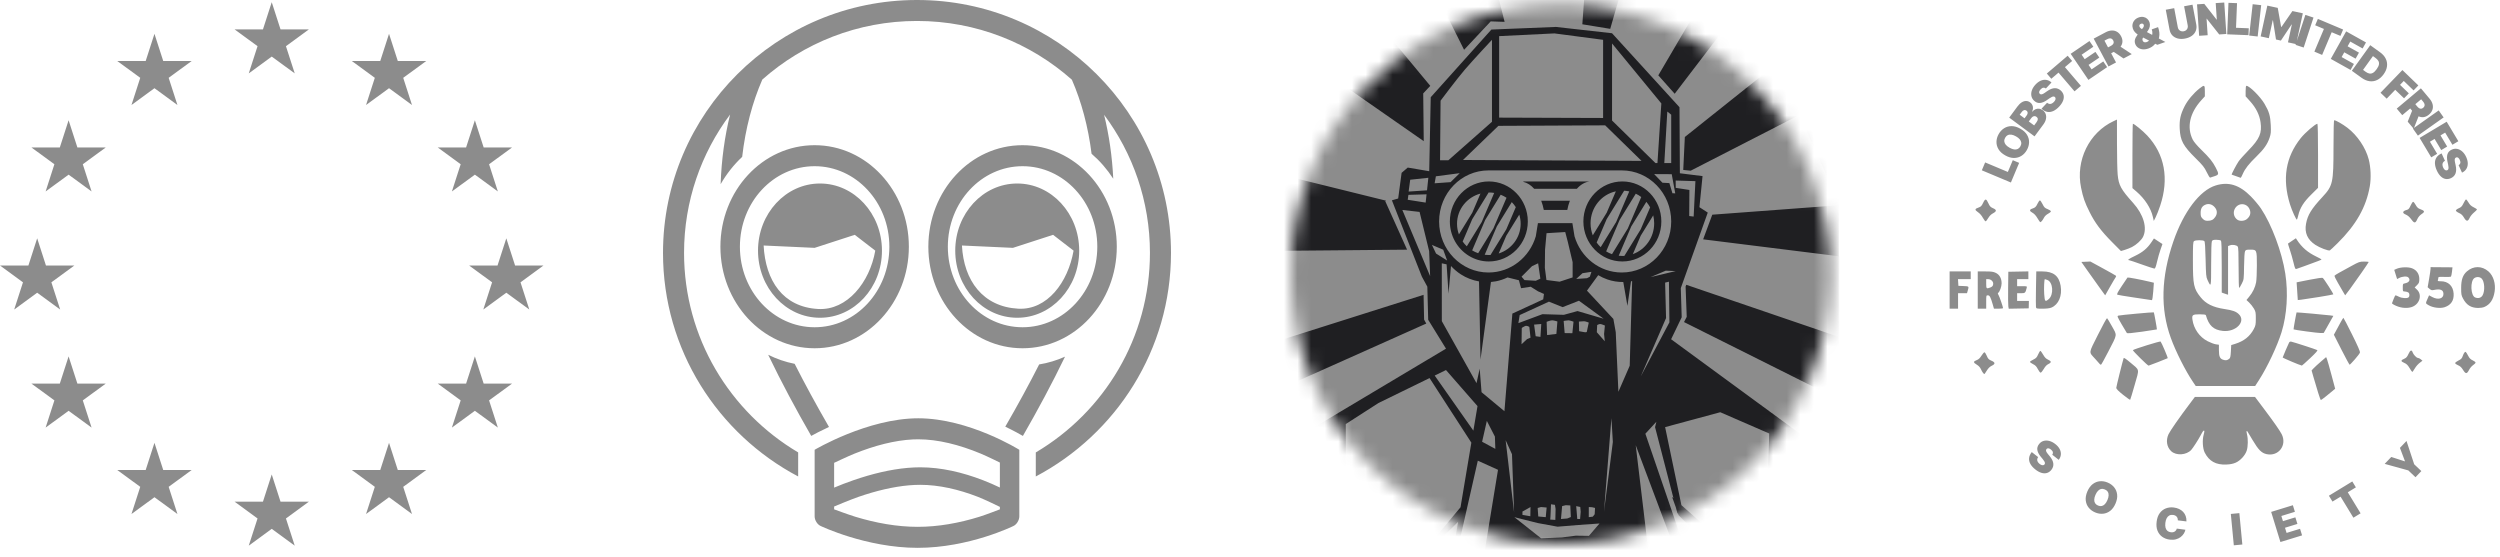 <svg width="184" height="41" viewBox="0 0 184 41" fill="none" xmlns="http://www.w3.org/2000/svg">
<path d="M18.308 5.401L18.955 3.399L17.264 2.162H19.354L20 0.161L20.646 2.162H22.736L21.045 3.399L21.692 5.401L20 4.164L18.308 5.401Z" fill="#8C8C8C"/>
<path d="M20 34.92L19.354 36.922H17.264L18.955 38.159L18.308 40.161L20 38.923L21.692 40.161L21.045 38.159L22.736 36.922H20.646L20 34.92Z" fill="#8C8C8C"/>
<path d="M2.736 17.541L2.09 19.542H0L1.691 20.779L1.045 22.781L2.736 21.544L4.428 22.781L3.781 20.779L5.472 19.542H3.382L2.736 17.541Z" fill="#8C8C8C"/>
<path d="M9.676 7.729L11.368 6.492L13.059 7.729L12.413 5.728L14.105 4.491H12.014L11.368 2.489L10.722 4.491H8.631L10.322 5.728L9.676 7.729Z" fill="#8C8C8C"/>
<path d="M6.74 14.091L6.094 12.089L7.785 10.852H5.695L5.049 8.851L4.403 10.852H2.312L4.003 12.09L3.358 14.091L5.049 12.854L6.74 14.091Z" fill="#8C8C8C"/>
<path d="M7.785 28.232H5.695L5.049 26.231L4.403 28.232H2.312L4.004 29.469L3.358 31.471L5.049 30.234L6.74 31.471L6.094 29.469L7.785 28.232Z" fill="#8C8C8C"/>
<path d="M14.104 34.594H12.014L11.368 32.592L10.722 34.594H8.631L10.322 35.831L9.676 37.832L11.368 36.595L13.059 37.832L12.413 35.831L14.104 34.594Z" fill="#8C8C8C"/>
<path d="M37.264 17.541L37.91 19.542H40L38.309 20.779L38.956 22.781L37.264 21.544L35.572 22.781L36.218 20.779L34.528 19.542H36.618L37.264 17.541Z" fill="#8C8C8C"/>
<path d="M30.323 7.729L28.632 6.492L26.941 7.729L27.587 5.728L25.895 4.491H27.986L28.632 2.489L29.278 4.491H31.369L29.677 5.728L30.323 7.729Z" fill="#8C8C8C"/>
<path d="M33.26 14.091L33.906 12.089L32.215 10.852H34.305L34.951 8.851L35.597 10.852H37.688L35.996 12.09L36.642 14.091L34.951 12.854L33.26 14.091Z" fill="#8C8C8C"/>
<path d="M32.215 28.232H34.305L34.951 26.231L35.597 28.232H37.688L35.996 29.469L36.642 31.471L34.951 30.234L33.26 31.471L33.906 29.469L32.215 28.232Z" fill="#8C8C8C"/>
<path d="M25.896 34.594H27.986L28.632 32.592L29.278 34.594H31.369L29.677 35.831L30.323 37.832L28.632 36.595L26.941 37.832L27.587 35.831L25.896 34.594Z" fill="#8C8C8C"/>
<path fill-rule="evenodd" clip-rule="evenodd" d="M86.185 18.614C86.185 8.341 77.809 0 67.491 0C57.173 0 48.797 8.341 48.797 18.614C48.797 25.742 52.829 31.94 58.745 35.067V33.297C53.718 30.32 50.346 24.856 50.346 18.614C50.346 14.798 51.607 11.272 53.736 8.428C53.335 10.042 53.1 11.764 53.039 13.555C53.471 12.801 54.007 12.124 54.624 11.545C54.867 9.452 55.371 7.539 56.107 5.854C59.136 3.173 63.124 1.543 67.491 1.543C71.866 1.543 75.86 3.178 78.89 5.867C79.596 7.488 80.088 9.318 80.34 11.316C80.95 11.843 81.488 12.462 81.936 13.155C81.856 11.514 81.628 9.935 81.26 8.446C83.38 11.287 84.636 14.806 84.636 18.614C84.636 24.857 81.263 30.322 76.234 33.299V35.069C82.151 31.942 86.185 25.744 86.185 18.614ZM59.957 10.686C63.787 10.686 66.892 14.032 66.892 18.159C66.892 22.286 63.787 25.632 59.957 25.632C56.127 25.632 53.022 22.286 53.022 18.159C53.022 14.032 56.127 10.686 59.957 10.686ZM82.196 18.159C82.196 14.032 79.091 10.686 75.261 10.686C71.431 10.686 68.326 14.032 68.326 18.159C68.326 22.286 71.431 25.632 75.261 25.632C79.091 25.632 82.196 22.286 82.196 18.159ZM59.957 12.232C56.919 12.232 54.457 14.886 54.457 18.159C54.457 21.433 56.919 24.086 59.957 24.086C62.995 24.086 65.457 21.433 65.457 18.159C65.457 14.886 62.995 12.232 59.957 12.232ZM69.761 18.159C69.761 14.886 72.224 12.232 75.261 12.232C78.299 12.232 80.761 14.886 80.761 18.159C80.761 21.433 78.299 24.086 75.261 24.086C72.224 24.086 69.761 21.433 69.761 18.159ZM60.351 13.506C62.87 13.506 64.912 15.718 64.912 18.447C64.912 21.176 62.87 23.387 60.351 23.387C57.832 23.387 55.79 21.176 55.79 18.447C55.79 15.718 57.832 13.506 60.351 13.506ZM79.429 18.447C79.429 15.718 77.387 13.506 74.868 13.506C72.348 13.506 70.306 15.718 70.306 18.447C70.306 21.176 72.348 23.387 74.868 23.387C77.387 23.387 79.429 21.176 79.429 18.447ZM62.911 17.283L59.957 18.242L57.48 18.128L56.203 18.069C56.336 20.647 57.617 22.602 60.223 22.742C62.352 22.856 64.011 20.781 64.42 18.447L62.911 17.283ZM74.552 18.242L77.507 17.283L79.015 18.447C78.606 20.781 77.076 22.834 74.946 22.72C72.34 22.58 70.932 20.647 70.799 18.069L72.075 18.128L74.552 18.242ZM58.487 26.778C57.803 26.643 57.15 26.417 56.538 26.111C57.507 28.13 58.598 30.156 59.706 32.083C59.839 32.008 60.01 31.917 60.213 31.813C60.468 31.682 60.735 31.551 61.014 31.423C60.085 29.815 59.239 28.262 58.487 26.778ZM78.386 26.25C77.434 28.224 76.368 30.201 75.285 32.084C75.159 32.01 75 31.922 74.811 31.82C74.551 31.68 74.276 31.541 73.988 31.404C74.904 29.819 75.738 28.288 76.482 26.823C77.146 26.715 77.784 26.521 78.386 26.25ZM67.586 30.786C71.317 30.786 75.022 33.105 75.022 33.105V38.003C75.022 38.287 74.825 38.609 74.58 38.717C74.58 38.717 71.331 40.321 67.542 40.321C63.753 40.321 60.399 38.712 60.399 38.712C60.155 38.604 59.957 38.285 59.957 38.003V33.105C59.957 33.105 63.855 30.786 67.586 30.786ZM67.586 32.333C67.457 32.333 67.324 32.336 67.19 32.342C65.85 32.408 64.371 32.792 62.875 33.394C62.425 33.575 61.392 34.064 61.392 34.064V35.889C61.833 35.703 62.31 35.518 62.813 35.344C64.18 34.872 65.534 34.547 66.811 34.435C67.124 34.408 67.428 34.394 67.726 34.394C69.253 34.394 70.828 34.754 72.369 35.352C72.806 35.521 73.215 35.701 73.591 35.882V34.045C73.591 34.045 72.69 33.598 72.186 33.388C70.597 32.726 69.017 32.333 67.586 32.333ZM66.908 35.719C67.189 35.695 67.461 35.683 67.726 35.683C69.098 35.683 70.543 36.013 71.964 36.564C72.464 36.758 73.512 37.264 73.591 37.307V37.488L73.587 37.489C73.523 37.514 72.587 37.877 72.083 38.034C70.597 38.497 69.052 38.775 67.542 38.775C66.031 38.775 64.464 38.496 62.942 38.03C62.407 37.865 61.392 37.488 61.392 37.488V37.279L61.402 37.275C61.534 37.218 62.631 36.761 63.179 36.571C64.465 36.126 65.733 35.822 66.908 35.719Z" fill="#8C8C8C"/>
<mask id="mask0_1534_11822" style="mask-type:alpha" maskUnits="userSpaceOnUse" x="94" y="0" width="41" height="41">
<circle cx="114.844" cy="20.161" r="19.852" fill="#D9D9D9"/>
</mask>
<g mask="url(#mask0_1534_11822)">
<path d="M135.338 -0.729H93.562V41.047H135.338V-0.729Z" fill="#1F1F22"/>
<mask id="mask1_1534_11822" style="mask-type:luminance" maskUnits="userSpaceOnUse" x="93" y="-1" width="43" height="43">
<path d="M135.338 -0.729H93.562V41.047H135.338V-0.729Z" fill="white"/>
</mask>
<g mask="url(#mask1_1534_11822)">
<path fill-rule="evenodd" clip-rule="evenodd" d="M99.048 42.36H103.004L99.048 41.811V42.36ZM106.651 42.36L107.314 38.411L103.925 41.762L104.005 41.77L103.42 42.262L103.32 42.36H104.474L105.72 40.568L104.908 42.36H106.651ZM106.847 42.36H107.256L107.816 40.82L107.558 42.36H108.979L110.253 34.578L108.767 33.906L106.847 42.36ZM121.537 42.36H122.993L122.803 40.5L123.266 42.36H123.997L120.388 32.765L121.537 42.36ZM127.966 42.36L123.551 37.929L123.498 37.782L123.459 37.792L123.344 37.35L123.067 36.574L123.166 36.661L121.813 31.44L121.908 31.042L121.099 31.921L124.678 42.36H127.037L126.694 41.719L127.201 42.36H127.966ZM130.214 31.906L126.611 30.34L122.553 31.436L123.751 37.179L129.614 42.36H129.901L130.214 31.906ZM99.048 41.284L103.801 41.75L107.494 37.337L108.292 32.58L105.215 27.826L101.459 29.66L99.048 31.211V41.284ZM111.458 38.063L112.62 38.983L113.426 39.62L114.961 39.556L115.981 39.425L116.944 39.438L117.724 38.529L116.168 38.639L114.636 38.765L113.198 38.501L111.458 38.063ZM114.153 37.115L114.116 38.002L114.096 38.24L114.473 38.266L114.492 37.461L114.443 37.157L114.153 37.115ZM116.295 38.198L116.339 37.662L116.307 37.314L116.009 37.251L116.087 38.198H116.295ZM114.973 37.248L114.888 38.198L115.354 38.16L115.613 38.055L115.574 37.2L115.242 37.183L114.973 37.248ZM116.936 37.318L116.933 38.063L117.232 38.025L117.369 37.849L117.394 37.384L117.177 37.332L116.936 37.318ZM113.173 37.386L113.216 38.013L113.767 38.063L113.833 37.354L113.417 37.318L113.173 37.386ZM112.633 37.995L112.645 37.318L112.052 37.649L112.052 37.895L112.633 37.995ZM110.815 32.397L111.437 37.714L111.282 33.431L110.815 32.397ZM118.6 30.78L118.054 37.657L118.706 32.527L118.6 30.78ZM110.025 32.133L109.432 30.977L109.083 32.513L110.057 33.037L110.025 32.133ZM119.474 20.756C119.074 20.761 118.672 20.698 118.286 20.562C118.057 20.481 117.837 20.377 117.629 20.253L116.801 21.392L118.744 23.473L118.919 24.448L119.114 28.834L119.947 26.92L120.126 20.689C120.098 20.695 120.069 20.7 120.041 20.705L119.778 22.512L119.474 20.756ZM105.593 27.641L108.44 31.696L108.744 29.889L106.425 27.235L105.593 27.641ZM106.47 19.457L106.611 21.613L106.793 19.578C107.008 19.812 107.251 20.019 107.518 20.192C107.924 20.455 108.382 20.631 108.855 20.713L108.965 26.465L109.734 20.754C109.856 20.744 109.977 20.728 110.097 20.705C110.396 20.648 110.683 20.551 110.953 20.419L111.791 20.627L111.95 21.212L112.66 21.104L113.201 21.442L113.635 21.634L113.581 22.033L111.31 23.08L110.726 30.265L109.042 28.866L108.905 27.133L108.672 28.201L108.544 27.972L106.118 23.635L106.116 19.379L106.47 19.457ZM129.901 -1.623H129.765L123.257 6.901L122.051 5.545L126.259 -1.623H119.591L118.513 2.123L116.46 1.788L116.707 -1.623H109.927L110.738 1.608L109.715 1.575L107.756 3.665L105.113 -1.623H99.048V-1.176L105.268 6.319L104.749 6.874L104.787 10.39L97.168 5.081L93.519 12.668L102.009 14.769L101.955 14.809L103.562 18.376L92.094 18.48L92.188 25.687L104.775 21.699L104.814 23.524L104.973 23.814L94.302 28.582L95.712 32.054L106.425 25.662L105.115 23.536L105.052 21.099L104.648 20.357L102.444 14.744L102.906 14.609L103.158 12.721L103.611 12.333L105.19 12.601L105.302 7.156L109.767 2.175L114.511 1.982L118.645 2.446L123.611 7.892L123.639 12.752L125.307 12.961L125.078 15.249L125.691 15.646L123.707 21.206L123.773 23.352L122.994 24.969L132.58 31.995L134.224 28.844L123.943 23.704L124.143 23.321L124.06 21.092L124.109 20.96L135.43 24.828V18.872L125.351 17.615L126.024 15.801L135.43 15.1L132.439 8.457L124.436 12.563L123.887 12.507L124.004 10.082L129.901 5.382V-1.623ZM120.758 27.706L122.622 23.411L122.553 20.8L122.835 20.733L122.869 23.724L120.758 27.706ZM112.002 24.139L111.986 25.336L112.39 24.96L112.645 24.853L112.56 24.064C112.56 24.064 112.384 23.936 112.24 24C112.096 24.064 112.002 24.139 112.002 24.139ZM117.552 23.924L117.526 24.452L118.111 25.118L118.06 24.583L118.12 23.96C118.12 23.96 117.861 23.847 117.774 23.847C117.687 23.847 117.552 23.924 117.552 23.924ZM112.909 23.891L113.025 24.746L113.377 24.795L113.437 23.847L112.909 23.891ZM113.833 23.684L113.865 24.659L114.55 24.576L114.624 23.659C114.624 23.659 114.363 23.576 114.239 23.576C114.116 23.576 113.833 23.684 113.833 23.684ZM115.086 23.623L115.159 24.515L115.726 24.524L115.811 23.676C115.811 23.676 115.548 23.576 115.435 23.576C115.322 23.576 115.086 23.623 115.086 23.623ZM116.207 23.667L116.224 24.376C116.224 24.376 116.373 24.397 116.568 24.441C116.763 24.485 116.789 24.422 116.789 24.422L116.933 23.742C116.933 23.742 116.687 23.644 116.587 23.644C116.487 23.644 116.207 23.667 116.207 23.667ZM114.001 22.201L111.848 23.189L111.753 23.783L113.524 23.123L115.098 23.171L116.106 22.894L118.027 23.458L116.212 22.134L115.011 22.605L114.001 22.201ZM113.825 17.163L113.715 18.38L113.701 19.715L113.818 20.608L114.787 20.733L115.745 20.418V19.294L115.385 17.779L115.201 17.078L113.825 17.163ZM113.207 19.379L113.371 20.51L113.032 20.665L112.202 20.614L111.986 20.363L112.759 19.587L113.207 19.379ZM116.471 20.108L116.009 20.53L116.803 20.476L117.01 20.368L117.13 20.006L116.471 20.108ZM121.484 20.395L123.33 19.952L122.602 19.921L121.484 20.395ZM104.481 15.597L103.213 15.453L105.258 20.327L105.185 18.483L104.481 15.597ZM119.364 12.542H109.554C107.546 12.542 105.918 14.224 105.918 16.299C105.918 18.374 107.546 20.056 109.554 20.056C111.195 20.056 112.582 18.933 113.035 17.391L113.191 16.424H115.728L115.884 17.391C116.336 18.933 117.723 20.056 119.364 20.056C121.373 20.056 123.001 18.374 123.001 16.299C123.001 14.224 121.373 12.542 119.364 12.542ZM119.406 13.354C120.99 13.354 122.275 14.674 122.275 16.299C122.275 17.924 120.99 19.244 119.406 19.244C117.822 19.244 116.537 17.924 116.537 16.299C116.537 14.674 117.822 13.354 119.406 13.354ZM107.077 17.742C106.843 17.315 106.709 16.823 106.709 16.299C106.709 14.674 107.995 13.354 109.578 13.354C111.162 13.354 112.447 14.674 112.447 16.299C112.447 17.924 111.162 19.244 109.578 19.244C108.509 19.244 107.576 18.642 107.082 17.752L107.072 17.75L107.077 17.742ZM106.221 18.379L106.511 19.176L105.693 18.66L105.39 18.025L106.221 18.379ZM121.171 14.856L120.061 16.663L119.137 18.822C119.225 18.832 119.315 18.838 119.406 18.838C119.456 18.838 119.506 18.836 119.555 18.833L120.759 16.875L121.45 15.261C121.37 15.117 121.277 14.981 121.171 14.856ZM111.267 14.874L110.167 16.663L109.274 18.751C109.373 18.763 109.475 18.77 109.578 18.77C109.62 18.77 109.661 18.769 109.702 18.767L110.866 16.875L111.562 15.246C111.477 15.113 111.378 14.988 111.267 14.874ZM120.393 14.255L119.203 16.19L118.213 18.503C118.349 18.585 118.493 18.654 118.643 18.707L119.807 16.815L120.797 14.501C120.671 14.406 120.536 14.323 120.393 14.255ZM121.678 15.85L120.757 17.348L120.177 18.704C121.091 18.377 121.747 17.484 121.747 16.434C121.747 16.233 121.723 16.037 121.678 15.85ZM111.818 15.795L110.863 17.348L110.303 18.657C111.241 18.357 111.92 17.49 111.92 16.468C111.92 16.234 111.884 16.008 111.818 15.795ZM110.451 14.332L109.309 16.19L108.351 18.429C108.49 18.512 108.638 18.583 108.793 18.637L109.913 16.815L110.88 14.555C110.746 14.467 110.603 14.392 110.451 14.332ZM119.538 14.036L118.25 16.13L117.516 17.847L117.511 17.846C117.6 17.971 117.7 18.087 117.811 18.193L118.949 16.341L119.913 14.088C119.789 14.06 119.66 14.042 119.529 14.035L119.538 14.036ZM109.564 14.167L108.357 16.13L107.652 17.777C107.742 17.904 107.844 18.021 107.957 18.128L109.056 16.341L109.972 14.199C109.844 14.178 109.713 14.167 109.578 14.167L109.564 14.167ZM118.927 14.082C117.864 14.309 117.065 15.277 117.065 16.434C117.065 16.748 117.123 17.047 117.229 17.321L118.253 15.656L118.927 14.082ZM108.962 14.247C107.968 14.514 107.237 15.408 107.237 16.468C107.237 16.744 107.286 17.009 107.377 17.254L108.359 15.656L108.962 14.247ZM115.352 15.453H113.624C113.578 15.213 113.514 14.986 113.434 14.776H115.542C115.461 14.986 115.397 15.213 115.352 15.453ZM124.326 15.9L124.34 13.981L123.334 13.826L123.33 13.287L124.782 13.332L124.653 15.939L124.326 15.9ZM103.659 14.341L103.609 14.703L104.928 14.911L104.994 14.302L103.659 14.341ZM121.747 12.813L123.039 12.82L123.298 14.23L123.091 14.223L122.866 13.476L122.355 13.449L121.747 12.813ZM103.675 14.099L103.791 13.228L105.126 13.084L105.028 14.008L103.675 14.099ZM116.056 13.896H112.917C112.685 13.634 112.412 13.454 112.118 13.384V13.354H116.999C116.649 13.396 116.326 13.591 116.056 13.896ZM107.435 12.745L106.763 13.406L105.588 13.49L105.681 12.976L107.435 12.745ZM123.001 12.001V8.44L122.714 8.21L122.493 12.001H123.001ZM121.988 12.001L122.275 7.613L118.647 3.2V8.871L121.841 12.001H121.988ZM120.817 11.841L118.14 9.225L110.282 9.263L107.674 11.775L120.817 11.841ZM106.597 11.797L109.809 8.962V2.929C109.809 2.929 108.475 4.351 107.808 5.129C107.214 5.822 106.026 7.41 106.026 7.41L105.988 11.797H106.597ZM110.337 8.657V2.659L114.407 2.459L117.988 2.931V8.683L110.337 8.657Z" fill="#8C8C8C"/>
</g>
</g>
<path d="M165.036 40.076L164.409 40.135L164.189 37.826L164.816 37.766L165.036 40.076ZM168.904 37.669L167.908 37.976L168.025 38.357L168.939 38.076L169.089 38.561L168.175 38.842L168.292 39.223L169.283 38.919L169.433 39.404L167.839 39.893L167.157 37.676L168.755 37.184L168.904 37.669ZM159.986 37.351C160.132 37.369 160.263 37.407 160.38 37.461C160.497 37.516 160.597 37.587 160.68 37.675C160.762 37.762 160.825 37.865 160.867 37.983C160.909 38.101 160.928 38.232 160.922 38.377L160.288 38.297C160.29 38.245 160.285 38.196 160.271 38.151C160.257 38.106 160.235 38.066 160.205 38.031C160.176 37.995 160.139 37.966 160.094 37.944C160.049 37.921 159.996 37.905 159.937 37.898C159.832 37.885 159.739 37.899 159.66 37.941C159.582 37.983 159.518 38.049 159.469 38.139C159.42 38.23 159.388 38.342 159.371 38.475C159.353 38.616 159.357 38.737 159.383 38.836C159.409 38.936 159.456 39.014 159.521 39.071C159.588 39.127 159.671 39.162 159.772 39.174C159.83 39.181 159.883 39.181 159.931 39.172C159.978 39.163 160.021 39.146 160.058 39.123C160.095 39.099 160.127 39.069 160.152 39.033C160.179 38.996 160.199 38.953 160.213 38.905L160.846 38.989C160.826 39.085 160.786 39.181 160.727 39.276C160.667 39.37 160.588 39.455 160.49 39.53C160.394 39.604 160.278 39.658 160.145 39.694C160.011 39.73 159.86 39.737 159.691 39.716C159.48 39.69 159.296 39.621 159.14 39.509C158.984 39.398 158.867 39.247 158.792 39.059C158.717 38.871 158.697 38.65 158.729 38.395C158.761 38.139 158.836 37.929 158.957 37.766C159.078 37.602 159.228 37.486 159.407 37.417C159.586 37.348 159.78 37.325 159.986 37.351ZM173.393 35.869L172.797 36.232L173.74 37.78L173.21 38.103L172.267 36.555L171.671 36.917L171.407 36.485L173.129 35.435L173.393 35.869ZM154.552 35.42C154.744 35.403 154.938 35.436 155.133 35.519C155.326 35.601 155.483 35.718 155.604 35.869C155.726 36.019 155.798 36.195 155.821 36.398C155.845 36.6 155.805 36.819 155.704 37.057C155.603 37.295 155.471 37.476 155.31 37.6C155.148 37.723 154.971 37.794 154.778 37.811C154.586 37.828 154.392 37.795 154.199 37.712C154.005 37.63 153.847 37.513 153.726 37.362C153.605 37.211 153.534 37.033 153.511 36.831C153.489 36.629 153.528 36.41 153.628 36.174C153.729 35.937 153.86 35.756 154.021 35.632C154.182 35.508 154.36 35.437 154.552 35.42ZM154.646 35.989C154.561 36.006 154.483 36.052 154.411 36.126C154.341 36.199 154.278 36.3 154.224 36.427C154.169 36.555 154.14 36.67 154.136 36.773C154.133 36.875 154.154 36.963 154.2 37.037C154.247 37.11 154.318 37.167 154.414 37.208C154.51 37.248 154.6 37.26 154.685 37.243C154.77 37.225 154.848 37.179 154.919 37.106C154.991 37.032 155.054 36.931 155.108 36.803C155.163 36.676 155.191 36.56 155.194 36.459C155.198 36.356 155.178 36.268 155.131 36.195C155.085 36.121 155.014 36.065 154.918 36.024C154.822 35.983 154.731 35.971 154.646 35.989ZM177.683 34.169L178.211 34.671L177.78 35.124L177.252 34.622L175.513 34.141L175.997 33.633L176.992 33.955L177.004 33.942L176.635 32.963L177.119 32.455L177.683 34.169ZM150.408 32.452C150.54 32.414 150.681 32.415 150.83 32.454C150.98 32.493 151.127 32.569 151.271 32.682C151.418 32.798 151.526 32.923 151.595 33.057C151.663 33.191 151.691 33.325 151.679 33.46C151.667 33.596 151.615 33.724 151.521 33.843L151.048 33.47C151.09 33.407 151.104 33.343 151.091 33.279C151.078 33.215 151.031 33.151 150.951 33.088C150.9 33.048 150.854 33.022 150.812 33.008C150.77 32.995 150.733 32.992 150.701 33.001C150.669 33.009 150.643 33.027 150.621 33.053C150.603 33.074 150.591 33.097 150.586 33.122C150.582 33.146 150.584 33.174 150.593 33.204C150.602 33.233 150.619 33.266 150.642 33.302C150.664 33.338 150.693 33.378 150.729 33.421L150.854 33.571C150.937 33.671 151.002 33.767 151.046 33.859C151.09 33.95 151.117 34.038 151.125 34.122C151.134 34.204 151.125 34.284 151.101 34.36C151.076 34.436 151.037 34.509 150.983 34.579C150.888 34.698 150.778 34.776 150.653 34.812C150.529 34.848 150.394 34.845 150.25 34.801C150.106 34.758 149.957 34.676 149.803 34.554C149.644 34.429 149.524 34.297 149.443 34.157C149.363 34.017 149.329 33.874 149.34 33.725C149.352 33.576 149.418 33.425 149.537 33.272L150.007 33.642C149.966 33.7 149.943 33.758 149.938 33.816C149.933 33.873 149.946 33.93 149.976 33.985C150.006 34.04 150.052 34.093 150.115 34.142C150.168 34.184 150.217 34.212 150.263 34.227C150.309 34.242 150.35 34.245 150.387 34.237C150.423 34.228 150.454 34.209 150.478 34.18C150.499 34.152 150.509 34.12 150.508 34.085C150.507 34.051 150.493 34.009 150.467 33.961C150.441 33.913 150.4 33.855 150.344 33.787L150.193 33.604C150.06 33.442 149.978 33.284 149.949 33.128C149.922 32.973 149.964 32.824 150.077 32.682C150.168 32.566 150.278 32.489 150.408 32.452ZM166.649 30.12C167.363 31.069 167.799 31.694 167.933 31.959C168.34 32.764 167.702 33.613 166.828 33.426C166.45 33.345 166.22 33.114 165.783 32.376C165.345 31.635 165.389 31.7 165.353 31.736C165.337 31.753 165.349 31.86 165.38 31.975C165.465 32.294 165.455 32.876 165.357 33.169C165.241 33.519 164.887 33.904 164.543 34.054C164.352 34.137 164.145 34.178 163.855 34.19C163.09 34.221 162.596 33.949 162.269 33.314C162.117 33.021 162.079 32.373 162.19 31.997C162.234 31.849 162.252 31.715 162.229 31.7C162.178 31.668 162.133 31.725 161.97 32.035C161.793 32.369 161.405 32.971 161.275 33.113C160.921 33.501 160.168 33.55 159.801 33.209C159.471 32.902 159.394 32.406 159.605 31.956C159.726 31.7 160.405 30.724 161.153 29.732L161.543 29.215L165.969 29.214L166.649 30.12ZM171.264 26.428C171.297 26.509 171.446 27.033 171.596 27.593L171.868 28.611L171.695 28.757C171.6 28.838 171.37 29.026 171.184 29.175C170.997 29.325 170.83 29.447 170.812 29.447C170.779 29.443 170.517 28.621 170.27 27.748L170.133 27.264L170.28 27.107C170.361 27.02 170.602 26.799 170.815 26.616L171.203 26.282L171.264 26.428ZM156.302 26.353C156.316 26.311 156.493 26.429 156.778 26.67C157.503 27.283 157.465 27.09 157.113 28.327C156.947 28.913 156.798 29.405 156.781 29.423C156.765 29.439 156.528 29.273 156.254 29.054C155.917 28.785 155.757 28.622 155.757 28.55C155.757 28.463 156.224 26.578 156.302 26.353ZM163.079 13.648C164.025 13.357 164.827 13.608 165.667 14.46C165.923 14.72 166.256 15.119 166.408 15.346C167.195 16.524 167.953 18.552 168.197 20.132C168.42 21.572 168.319 23.166 167.924 24.445C167.615 25.446 166.878 27.012 166.28 27.941L165.978 28.412H161.608L161.406 28.114C160.848 27.291 160.131 25.868 159.77 24.867C158.994 22.721 159.055 20.407 159.957 17.777C160.708 15.588 161.901 14.011 163.079 13.648ZM146.055 25.928C146.089 25.928 146.166 26.044 146.226 26.187C146.318 26.409 146.368 26.462 146.572 26.549C146.863 26.674 146.866 26.792 146.582 26.925C146.455 26.985 146.333 27.106 146.229 27.274C146.142 27.416 146.062 27.532 146.053 27.532C146.002 27.531 145.884 27.367 145.799 27.178C145.733 27.032 145.631 26.922 145.479 26.832C145.222 26.682 145.226 26.598 145.492 26.502C145.622 26.454 145.723 26.359 145.834 26.181C145.921 26.042 146.02 25.928 146.055 25.928ZM181.483 25.906C181.509 25.922 181.586 26.046 181.654 26.18C181.747 26.364 181.831 26.45 181.989 26.521C182.105 26.573 182.2 26.648 182.2 26.686C182.2 26.724 182.119 26.808 182.021 26.872C181.923 26.936 181.79 27.093 181.725 27.221C181.563 27.537 181.475 27.538 181.28 27.224C181.162 27.034 181.062 26.942 180.909 26.88C180.794 26.834 180.701 26.764 180.7 26.724C180.7 26.684 180.809 26.599 180.941 26.536C181.134 26.443 181.197 26.379 181.252 26.218C181.334 25.98 181.418 25.866 181.483 25.906ZM150.169 25.825C150.196 25.825 150.289 25.949 150.375 26.101C150.491 26.306 150.585 26.402 150.737 26.471C150.992 26.586 150.999 26.68 150.761 26.794C150.638 26.852 150.526 26.971 150.421 27.155C150.335 27.305 150.231 27.428 150.19 27.428C150.15 27.427 150.059 27.311 149.986 27.169C149.884 26.967 149.802 26.883 149.622 26.795C149.494 26.733 149.398 26.658 149.407 26.628C149.417 26.599 149.531 26.524 149.659 26.462C149.851 26.37 149.913 26.304 150.006 26.087C150.068 25.943 150.142 25.825 150.169 25.825ZM177.265 26.049C177.39 25.766 177.504 25.723 177.57 25.933C177.621 26.094 177.855 26.342 177.956 26.342C178.007 26.342 178.105 26.388 178.172 26.446L178.294 26.55L178.172 26.64C177.967 26.791 177.834 26.938 177.701 27.163C177.631 27.28 177.561 27.376 177.545 27.377C177.529 27.377 177.438 27.247 177.343 27.088C177.207 26.861 177.12 26.778 176.937 26.7C176.676 26.588 176.688 26.512 176.982 26.39C177.1 26.341 177.175 26.251 177.265 26.049ZM159.02 25.136C159.095 25.217 159.571 26.335 159.542 26.363C159.524 26.374 159.207 26.502 158.838 26.647C158.47 26.791 158.156 26.91 158.137 26.911C158.063 26.911 156.945 25.806 156.982 25.77C157.065 25.692 158.973 25.099 159.02 25.136ZM168.623 25.142C168.778 25.169 170.473 25.718 170.548 25.766C170.597 25.798 170.454 25.961 170.03 26.36C169.708 26.663 169.433 26.909 169.419 26.907C169.27 26.881 168.004 26.345 168.006 26.309C168.023 26.24 168.43 25.293 168.481 25.204C168.506 25.161 168.57 25.133 168.623 25.142ZM172.474 23.392C172.489 23.392 172.777 23.943 173.112 24.616C173.529 25.452 173.712 25.873 173.692 25.948C173.677 26.008 173.508 26.232 173.318 26.446C173.129 26.659 172.959 26.839 172.938 26.848C172.919 26.856 172.649 26.362 172.338 25.75L171.773 24.636L171.894 24.416C171.96 24.294 172.112 24.014 172.23 23.794C172.348 23.575 172.457 23.395 172.474 23.392ZM155.079 23.416C155.104 23.431 155.269 23.705 155.446 24.025C155.83 24.719 155.856 24.552 155.159 25.901C154.895 26.412 154.66 26.835 154.636 26.842C154.612 26.849 154.569 26.826 154.541 26.791C154.512 26.757 154.364 26.59 154.212 26.421C153.72 25.876 153.7 26.058 154.41 24.637C154.754 23.95 155.055 23.4 155.079 23.416ZM163.122 17.648C162.907 17.648 162.839 17.669 162.797 17.748C162.763 17.81 162.742 18.446 162.741 19.443C162.739 21.184 162.74 21.18 162.469 20.597C162.371 20.387 162.358 20.24 162.332 19.086C162.312 18.19 162.284 17.789 162.24 17.746C162.152 17.658 161.588 17.658 161.482 17.746C161.408 17.808 161.398 17.98 161.398 19.194C161.399 20.969 161.456 21.24 161.962 21.873C162.348 22.358 162.874 22.617 163.729 22.746C164.319 22.834 164.57 22.924 164.773 23.12C165.33 23.653 164.572 24.457 163.608 24.356C162.915 24.283 162.571 23.967 162.351 23.198C162.337 23.153 162.2 23.133 161.897 23.133C161.379 23.133 161.316 23.178 161.362 23.515C161.456 24.201 161.883 24.808 162.486 25.116C162.699 25.224 162.972 25.326 163.093 25.342L163.312 25.373V25.766C163.313 26.237 163.384 26.4 163.62 26.477C163.816 26.541 163.909 26.528 164.062 26.415C164.149 26.351 164.171 26.259 164.192 25.868L164.218 25.398L164.505 25.309C165.155 25.108 165.596 24.757 165.883 24.211C166.012 23.965 166.028 23.882 166.028 23.444C166.029 22.997 166.016 22.93 165.883 22.704C165.802 22.567 165.647 22.37 165.538 22.267L165.34 22.081L165.536 21.843C165.8 21.526 165.981 21.15 166.05 20.78C166.081 20.612 166.106 20.053 166.106 19.539C166.106 18.387 166.1 18.373 165.621 18.373C165.336 18.373 165.288 18.387 165.236 18.489C165.199 18.561 165.172 18.978 165.163 19.588C165.149 20.561 165.148 20.575 164.997 20.873C164.913 21.038 164.826 21.184 164.803 21.199C164.78 21.213 164.761 20.552 164.761 19.731C164.761 18.615 164.745 18.214 164.696 18.148C164.613 18.035 164.31 17.986 164.127 18.056L163.985 18.111V21.691L163.868 21.655C163.804 21.635 163.7 21.6 163.636 21.576L163.52 21.532V19.652C163.52 18.261 163.503 17.758 163.457 17.71C163.423 17.676 163.272 17.648 163.122 17.648ZM158.522 22.989C158.546 23.023 158.761 24.219 158.749 24.245C158.74 24.252 158.248 24.328 157.657 24.412C156.871 24.523 156.57 24.549 156.534 24.506C156.508 24.474 156.333 24.182 156.146 23.856C155.815 23.278 155.809 23.263 155.924 23.227C156.05 23.188 158.491 22.964 158.522 22.989ZM169.029 22.993C169.062 22.98 171.245 23.175 171.521 23.215L171.735 23.247L171.027 24.504L170.805 24.511C170.612 24.517 168.861 24.281 168.806 24.242C168.791 24.231 169.006 23.032 169.029 22.993ZM149.288 20.546H148.46V21.063H148.828C149.193 21.063 149.196 21.065 149.164 21.191C149.071 21.564 149.052 21.581 148.746 21.581H148.46V22.15H149.326L149.314 22.694L147.845 22.722L147.813 22.552C147.797 22.458 147.79 21.847 147.798 21.193L147.813 20.002L149.288 19.974V20.546ZM145.045 20.546H144.107L144.139 21.038L144.515 21.053C144.92 21.07 144.922 21.071 144.829 21.38L144.77 21.581H144.113V22.719H143.492V19.977H145.045V20.546ZM146.115 19.977C146.575 19.977 146.707 19.995 146.897 20.087C147.169 20.219 147.319 20.494 147.319 20.856C147.319 21.088 147.177 21.484 147.069 21.551C147.03 21.576 147.034 21.62 147.085 21.7C147.153 21.806 147.425 22.59 147.425 22.679C147.424 22.701 147.274 22.719 147.09 22.719H146.755L146.67 22.421C146.509 21.862 146.442 21.736 146.307 21.736C146.185 21.736 146.184 21.744 146.184 22.228V22.719H145.562V19.977H146.115ZM150.316 19.977C151.125 19.978 151.536 20.299 151.663 21.028C151.791 21.762 151.514 22.418 150.983 22.639C150.859 22.691 150.63 22.719 150.331 22.719C149.894 22.719 149.868 22.713 149.848 22.603C149.836 22.539 149.835 21.922 149.848 21.232L149.87 19.977H150.316ZM181.562 19.976C182.043 19.555 182.671 19.555 183.152 19.978C183.519 20.3 183.696 20.89 183.603 21.472C183.508 22.06 183.263 22.419 182.836 22.598C182.744 22.636 182.547 22.667 182.396 22.666C181.867 22.661 181.535 22.455 181.277 21.969C181.155 21.739 181.14 21.654 181.141 21.193C181.141 20.59 181.262 20.24 181.562 19.976ZM176.4 19.78C176.688 19.655 177.244 19.637 177.523 19.744C177.864 19.874 178.06 20.162 178.061 20.533C178.061 20.783 178.042 20.835 177.891 20.986L177.72 21.156L177.888 21.316C178.31 21.718 178.068 22.442 177.454 22.613C177.072 22.719 176.622 22.656 176.207 22.44C176.113 22.391 176.043 22.335 176.052 22.314C176.061 22.294 176.114 22.155 176.169 22.006C176.224 21.858 176.289 21.736 176.313 21.736C176.337 21.736 176.448 21.782 176.56 21.839C176.785 21.954 177.178 21.977 177.274 21.881C177.36 21.796 177.352 21.607 177.259 21.53C177.216 21.494 177.105 21.461 177.013 21.456C176.845 21.448 176.845 21.448 176.845 21.168C176.845 20.892 176.848 20.886 177.013 20.852C177.324 20.788 177.429 20.595 177.249 20.415C177.148 20.314 176.812 20.338 176.57 20.463L176.427 20.538L176.215 19.861L176.4 19.78ZM180.502 19.675L180.467 19.995C180.447 20.17 180.413 20.332 180.391 20.356C180.368 20.38 180.15 20.391 179.904 20.381C179.516 20.367 179.458 20.376 179.458 20.451C179.458 20.498 179.444 20.575 179.427 20.62C179.401 20.687 179.438 20.701 179.643 20.701C180.191 20.701 180.551 21.045 180.587 21.604C180.619 22.114 180.4 22.448 179.929 22.608C179.61 22.716 179.08 22.654 178.76 22.471C178.512 22.33 178.514 22.338 178.65 22.029L178.779 21.736L179.023 21.866C179.448 22.091 179.838 21.982 179.838 21.636C179.838 21.337 179.609 21.239 179.143 21.341C178.987 21.375 178.933 21.362 178.815 21.261L178.675 21.141L178.782 20.526C178.841 20.188 178.889 19.855 178.889 19.787V19.662L180.502 19.675ZM150.502 20.546C150.454 20.546 150.423 21.248 150.454 21.657C150.495 22.204 150.524 22.236 150.784 22.017C151.174 21.689 151.104 20.751 150.679 20.603C150.59 20.572 150.511 20.547 150.502 20.546ZM156.585 20.425C156.611 20.399 157.571 20.581 158.189 20.729L158.525 20.809L158.478 21.454C158.448 21.858 158.409 22.096 158.374 22.091C158.343 22.087 158.261 22.075 158.189 22.064C158.118 22.053 157.582 21.973 156.999 21.886C156.417 21.8 155.901 21.713 155.851 21.694C155.777 21.664 155.825 21.564 156.161 21.054C156.38 20.723 156.57 20.44 156.585 20.425ZM170.955 20.455C171.051 20.527 171.757 21.629 171.731 21.666C171.717 21.68 171.231 21.769 170.652 21.863C170.074 21.956 169.492 22.045 169.358 22.059L169.117 22.084L169.084 21.587C169.066 21.314 169.047 21.02 169.041 20.935L169.03 20.78L169.962 20.594C170.539 20.479 170.917 20.426 170.955 20.455ZM182.659 20.512C182.526 20.37 182.28 20.352 182.11 20.47C181.795 20.692 181.839 21.758 182.169 21.892C182.406 21.988 182.617 21.924 182.726 21.722C182.901 21.396 182.865 20.732 182.659 20.512ZM154.765 19.746C155.268 20.02 155.701 20.265 155.727 20.29C155.754 20.317 155.749 20.364 155.713 20.408C155.68 20.448 155.492 20.764 155.297 21.109L154.941 21.737L154.574 21.232C154.372 20.954 153.977 20.401 153.697 20.002L153.188 19.278L153.851 19.248L154.765 19.746ZM173.994 19.252C174.181 19.252 174.335 19.267 174.335 19.285C174.329 19.332 173.418 20.646 172.949 21.284C172.766 21.533 172.612 21.736 172.605 21.736C172.599 21.736 172.54 21.637 172.474 21.516C172.407 21.395 172.226 21.082 172.071 20.821C171.917 20.56 171.805 20.322 171.822 20.291C171.84 20.262 172 20.159 172.177 20.063C172.353 19.967 172.758 19.744 173.076 19.57C173.619 19.272 173.675 19.253 173.994 19.252ZM146.184 20.882C146.184 21.247 146.204 21.267 146.477 21.164C146.646 21.099 146.699 21.029 146.7 20.87C146.701 20.706 146.523 20.547 146.339 20.546H146.184V20.882ZM169.056 17.656C169.413 18.204 169.843 18.576 170.466 18.877C170.686 18.984 170.867 19.083 170.867 19.097C170.868 19.122 170.629 19.214 169.6 19.587C169.343 19.68 169.086 19.772 169.027 19.79C168.931 19.819 168.911 19.777 168.8 19.317C168.733 19.039 168.612 18.616 168.531 18.377C168.45 18.137 168.39 17.935 168.396 17.928C168.403 17.922 168.537 17.831 168.693 17.726L168.978 17.535L169.056 17.656ZM159.156 17.961L159.016 18.361C158.938 18.581 158.822 18.988 158.758 19.265C158.669 19.652 158.622 19.769 158.558 19.767C158.51 19.765 158.089 19.627 157.62 19.459C157.15 19.29 156.737 19.151 156.701 19.15C156.547 19.146 156.673 19.055 157.15 18.827C157.705 18.561 158.039 18.281 158.35 17.819L158.531 17.55L159.156 17.961ZM155.81 10.572C155.81 11.546 155.834 12.575 155.861 12.858C155.937 13.639 156.1 13.938 156.994 14.931C157.769 15.792 158.057 16.785 157.723 17.442C157.6 17.683 157.228 18.023 156.913 18.182C156.775 18.252 156.536 18.346 156.382 18.392L156.101 18.476L155.446 17.816C154.631 16.994 154.188 16.401 153.792 15.604C153.433 14.882 153.321 14.56 153.167 13.817C152.753 11.814 153.759 9.754 155.562 8.915L155.809 8.8L155.81 10.572ZM171.801 8.85C171.917 8.85 172.414 9.134 172.768 9.403C173.501 9.96 174.114 10.87 174.339 11.734C174.49 12.317 174.522 13.111 174.417 13.713C174.149 15.249 173.411 16.549 172.041 17.903C171.77 18.17 171.518 18.406 171.479 18.427C171.38 18.482 170.732 18.235 170.403 18.017C169.825 17.633 169.603 17.127 169.724 16.469C169.843 15.822 170.116 15.376 170.927 14.502C171.699 13.671 171.745 13.465 171.746 10.83C171.747 9.503 171.765 8.85 171.801 8.85ZM177.607 14.853C177.643 14.853 177.727 14.957 177.794 15.082C177.876 15.236 177.968 15.33 178.078 15.371C178.473 15.516 178.497 15.579 178.226 15.758C178.107 15.837 177.984 15.979 177.93 16.098C177.763 16.467 177.7 16.464 177.415 16.075C177.33 15.959 177.184 15.84 177.069 15.795C176.783 15.683 176.818 15.529 177.148 15.446C177.264 15.417 177.323 15.348 177.419 15.131C177.486 14.979 177.571 14.853 177.607 14.853ZM150.137 14.749C150.17 14.749 150.259 14.874 150.333 15.026C150.448 15.261 150.503 15.315 150.706 15.392C150.837 15.442 150.944 15.515 150.944 15.555C150.944 15.595 150.852 15.675 150.738 15.733C150.62 15.793 150.496 15.909 150.447 16.005C150.401 16.097 150.327 16.213 150.283 16.263C150.24 16.313 150.187 16.354 150.167 16.354C150.147 16.354 150.051 16.22 149.955 16.057C149.838 15.859 149.715 15.725 149.585 15.656C149.358 15.535 149.353 15.426 149.572 15.355C149.79 15.285 149.851 15.227 149.971 14.973C150.028 14.851 150.103 14.75 150.137 14.749ZM145.958 14.929C146.115 14.598 146.184 14.605 146.349 14.969C146.446 15.184 146.507 15.248 146.691 15.327C146.967 15.445 146.963 15.554 146.678 15.704C146.552 15.77 146.422 15.898 146.34 16.04C146.267 16.165 146.181 16.277 146.148 16.289C146.116 16.299 146.023 16.185 145.942 16.035C145.85 15.863 145.713 15.706 145.573 15.613C145.321 15.444 145.337 15.367 145.646 15.265C145.791 15.217 145.853 15.151 145.958 14.929ZM156.979 9.109C157.08 9.11 157.708 9.624 158.038 9.977C159.324 11.349 159.654 13.151 158.986 15.148C158.884 15.453 158.738 15.828 158.66 15.982L158.519 16.261L158.453 15.969C158.309 15.325 157.858 14.628 157.245 14.101L156.947 13.845V11.477C156.947 10.175 156.962 9.109 156.979 9.109ZM162.998 15.245C162.812 15.033 162.56 14.965 162.326 15.062C162.073 15.167 161.967 15.345 161.967 15.666C161.967 15.909 161.988 15.969 162.118 16.099C162.235 16.216 162.316 16.25 162.478 16.25C162.753 16.25 162.901 16.178 163.041 15.973C163.21 15.727 163.195 15.469 162.998 15.245ZM165.596 15.474C165.439 14.951 164.785 14.868 164.5 15.335C164.328 15.616 164.403 15.984 164.669 16.17C164.85 16.297 165.191 16.274 165.371 16.123C165.597 15.933 165.67 15.722 165.596 15.474ZM181.499 14.677C181.526 14.676 181.608 14.777 181.682 14.905C181.779 15.073 181.884 15.171 182.06 15.255C182.194 15.32 182.304 15.393 182.304 15.418C182.304 15.442 182.204 15.545 182.081 15.645C181.959 15.745 181.815 15.922 181.763 16.039C181.636 16.319 181.522 16.312 181.347 16.012C181.245 15.839 181.145 15.746 180.979 15.673C180.854 15.618 180.752 15.538 180.752 15.496C180.752 15.453 180.849 15.378 180.967 15.328C181.141 15.254 181.208 15.183 181.316 14.959C181.39 14.806 181.472 14.68 181.499 14.677ZM170.562 9.109C170.589 9.109 170.608 10.079 170.608 11.467V13.825L170.101 14.327C169.551 14.869 169.285 15.292 169.156 15.836C169.119 15.993 169.073 16.14 169.055 16.163C169.009 16.212 168.686 15.5 168.542 15.035C167.963 13.16 168.223 11.56 169.336 10.165C169.656 9.764 170.416 9.109 170.562 9.109ZM148.609 11.987L148.002 13.432L145.863 12.535L146.106 11.954L147.778 12.656L148.141 11.79L148.609 11.987ZM180.851 10.959C180.985 10.985 181.11 11.05 181.225 11.153C181.34 11.256 181.436 11.391 181.512 11.558C181.589 11.728 181.629 11.889 181.629 12.04C181.629 12.19 181.591 12.322 181.519 12.437C181.447 12.552 181.342 12.642 181.204 12.706L180.954 12.158C181.02 12.121 181.062 12.07 181.079 12.006C181.097 11.944 181.084 11.866 181.042 11.773C181.015 11.714 180.986 11.669 180.954 11.638C180.924 11.607 180.892 11.588 180.86 11.582C180.828 11.575 180.796 11.578 180.765 11.591C180.739 11.601 180.718 11.617 180.702 11.636C180.687 11.656 180.677 11.682 180.671 11.712C180.666 11.743 180.664 11.779 180.668 11.822C180.672 11.864 180.68 11.913 180.692 11.967L180.734 12.158C180.763 12.286 180.776 12.401 180.773 12.502C180.771 12.604 180.754 12.694 180.724 12.772C180.694 12.85 180.65 12.916 180.594 12.972C180.537 13.029 180.469 13.075 180.389 13.113C180.25 13.175 180.116 13.194 179.988 13.169C179.861 13.145 179.743 13.08 179.635 12.975C179.527 12.871 179.431 12.73 179.35 12.551C179.266 12.368 179.22 12.195 179.212 12.034C179.204 11.873 179.239 11.729 179.317 11.602C179.397 11.475 179.525 11.371 179.701 11.29L179.949 11.834C179.886 11.866 179.839 11.908 179.809 11.957C179.778 12.005 179.763 12.061 179.764 12.123C179.765 12.187 179.783 12.255 179.816 12.328C179.844 12.389 179.875 12.437 179.909 12.471C179.943 12.505 179.978 12.528 180.015 12.537C180.051 12.546 180.086 12.542 180.121 12.527C180.153 12.511 180.177 12.488 180.191 12.457C180.207 12.425 180.214 12.382 180.212 12.328C180.211 12.273 180.201 12.202 180.183 12.116L180.132 11.885C180.087 11.68 180.087 11.501 180.133 11.35C180.179 11.2 180.285 11.087 180.45 11.012C180.584 10.95 180.717 10.932 180.851 10.959ZM165.334 6.315C165.556 6.315 166.349 7.101 166.665 7.635C167.004 8.208 167.099 8.531 167.128 9.212C167.15 9.728 167.138 9.852 167.041 10.138C166.878 10.621 166.618 10.991 166.074 11.517C165.512 12.062 165.234 12.418 165.064 12.81C164.997 12.965 164.93 13.09 164.916 13.088C164.885 13.083 164.286 12.871 164.252 12.853C164.223 12.834 164.604 12.106 164.766 11.872C164.852 11.746 165.178 11.382 165.489 11.062C166.306 10.225 166.492 9.79 166.376 8.993C166.296 8.446 166.042 7.936 165.611 7.458L165.278 7.087V6.702C165.278 6.462 165.3 6.315 165.334 6.315ZM161.881 6.513C162.245 6.226 162.277 6.241 162.277 6.703V7.09L162.015 7.379C161.16 8.323 160.933 9.37 161.384 10.274C161.464 10.434 161.705 10.72 162.017 11.024C162.631 11.623 162.843 11.887 163.079 12.339C163.326 12.813 163.319 12.86 162.988 12.968C162.839 13.017 162.693 13.064 162.665 13.073C162.636 13.08 162.523 12.899 162.413 12.669C162.24 12.309 162.128 12.169 161.604 11.651C160.678 10.737 160.466 10.344 160.427 9.471C160.397 8.81 160.477 8.44 160.782 7.83C161.007 7.38 161.441 6.861 161.881 6.513ZM148.051 9.283C148.254 9.282 148.468 9.345 148.693 9.471C148.918 9.598 149.084 9.748 149.189 9.922C149.294 10.097 149.344 10.281 149.34 10.474C149.335 10.667 149.282 10.856 149.179 11.039C149.075 11.223 148.942 11.367 148.778 11.471C148.615 11.574 148.431 11.626 148.228 11.627C148.024 11.626 147.81 11.564 147.587 11.438C147.362 11.312 147.197 11.161 147.092 10.988C146.986 10.813 146.936 10.629 146.94 10.437C146.944 10.243 146.998 10.054 147.102 9.87C147.204 9.687 147.338 9.544 147.501 9.44C147.664 9.336 147.847 9.283 148.051 9.283ZM180.934 10.394L180.498 10.655L179.963 9.76L179.621 9.965L180.111 10.786L179.676 11.046L179.186 10.225L178.843 10.43L179.375 11.321L178.939 11.581L178.084 10.15L180.075 8.959L180.934 10.394ZM148.042 9.912C147.941 9.896 147.851 9.908 147.773 9.947C147.695 9.984 147.63 10.048 147.579 10.139C147.528 10.23 147.507 10.319 147.516 10.406C147.524 10.491 147.56 10.574 147.625 10.653C147.69 10.731 147.783 10.805 147.904 10.873C148.025 10.941 148.137 10.983 148.238 10.998C148.339 11.013 148.43 11.001 148.508 10.963C148.586 10.925 148.65 10.861 148.701 10.77C148.752 10.679 148.774 10.59 148.766 10.504C148.757 10.418 148.72 10.335 148.655 10.256C148.59 10.177 148.497 10.104 148.376 10.036C148.255 9.968 148.143 9.926 148.042 9.912ZM149.123 7.433C149.229 7.435 149.33 7.471 149.425 7.541C149.493 7.591 149.544 7.653 149.578 7.725C149.613 7.797 149.63 7.874 149.628 7.957C149.626 8.038 149.604 8.121 149.565 8.204L149.584 8.217C149.646 8.139 149.72 8.081 149.807 8.043C149.892 8.005 149.982 7.991 150.076 8C150.17 8.01 150.261 8.048 150.349 8.113C150.451 8.188 150.522 8.282 150.562 8.394C150.602 8.506 150.609 8.627 150.582 8.758C150.555 8.89 150.492 9.023 150.392 9.159L149.742 10.037L147.878 8.657L148.476 7.848C148.581 7.706 148.688 7.601 148.798 7.533C148.908 7.464 149.017 7.431 149.123 7.433ZM178.821 7.269C178.932 7.401 179.004 7.536 179.039 7.675C179.074 7.815 179.07 7.95 179.025 8.081C178.981 8.211 178.896 8.329 178.771 8.435C178.643 8.542 178.512 8.603 178.377 8.62C178.251 8.636 178.128 8.615 178.007 8.56L177.671 9.414L179.487 8.128L179.852 8.642L177.958 9.983L177.594 9.469L177.622 9.449L177.207 8.954L177.531 8.149L177.392 7.982L176.805 8.475L176.4 7.993L178.178 6.501L178.821 7.269ZM149.754 8.547C149.709 8.545 149.664 8.556 149.621 8.582C149.578 8.606 149.538 8.644 149.5 8.696L149.319 8.94L149.713 9.231L149.888 8.995C149.951 8.91 149.983 8.834 149.982 8.768C149.982 8.702 149.949 8.645 149.887 8.599C149.843 8.567 149.799 8.55 149.754 8.547ZM148.971 8.107C148.909 8.125 148.855 8.166 148.809 8.229L148.649 8.444L149.006 8.709L149.16 8.5C149.193 8.456 149.214 8.412 149.226 8.368C149.237 8.323 149.237 8.282 149.225 8.244C149.212 8.205 149.187 8.171 149.148 8.143C149.091 8.1 149.032 8.088 148.971 8.107ZM150.621 5.883C150.755 5.906 150.878 5.968 150.989 6.071L150.578 6.512C150.519 6.465 150.457 6.446 150.392 6.454C150.327 6.461 150.259 6.502 150.189 6.577C150.145 6.624 150.115 6.669 150.099 6.71C150.082 6.751 150.076 6.787 150.082 6.819C150.088 6.851 150.104 6.879 150.128 6.903C150.147 6.923 150.169 6.937 150.193 6.944C150.217 6.95 150.245 6.95 150.275 6.944C150.306 6.937 150.34 6.923 150.378 6.904C150.416 6.884 150.457 6.858 150.503 6.826L150.663 6.714C150.77 6.639 150.871 6.583 150.966 6.546C151.061 6.51 151.151 6.491 151.234 6.49C151.318 6.488 151.396 6.503 151.469 6.534C151.543 6.564 151.613 6.609 151.678 6.668C151.789 6.773 151.857 6.889 151.883 7.016C151.909 7.143 151.894 7.278 151.839 7.418C151.784 7.558 151.689 7.7 151.556 7.843C151.418 7.991 151.276 8.099 151.13 8.168C150.984 8.237 150.838 8.259 150.69 8.236C150.543 8.211 150.398 8.133 150.256 8.001L150.664 7.564C150.719 7.609 150.774 7.637 150.831 7.647C150.888 7.657 150.946 7.649 151.003 7.624C151.061 7.598 151.116 7.556 151.171 7.498C151.217 7.448 151.25 7.401 151.269 7.357C151.287 7.313 151.294 7.272 151.288 7.235C151.282 7.198 151.265 7.165 151.238 7.139C151.212 7.116 151.181 7.103 151.146 7.102C151.112 7.1 151.069 7.11 151.02 7.132C150.969 7.154 150.907 7.191 150.835 7.241L150.642 7.375C150.469 7.495 150.304 7.563 150.146 7.579C149.989 7.593 149.845 7.539 149.713 7.415C149.605 7.315 149.537 7.198 149.511 7.065C149.484 6.931 149.496 6.791 149.547 6.646C149.598 6.5 149.687 6.359 149.812 6.225C149.939 6.088 150.073 5.99 150.212 5.933C150.351 5.876 150.487 5.86 150.621 5.883ZM177.767 7.667L177.909 7.838C177.957 7.895 178.004 7.938 178.052 7.966C178.1 7.995 178.149 8.006 178.198 8.001C178.248 7.997 178.297 7.973 178.348 7.931C178.399 7.888 178.431 7.843 178.444 7.794C178.459 7.746 178.456 7.695 178.438 7.642C178.42 7.589 178.387 7.534 178.34 7.477L178.197 7.307L177.767 7.667ZM177.991 6.288L177.639 6.653L176.918 5.958L176.642 6.245L177.29 6.871L176.938 7.236L176.289 6.61L175.66 7.262L175.206 6.826L176.817 5.156L177.991 6.288ZM152.51 4.488L151.979 4.941L153.156 6.32L152.685 6.722L151.507 5.344L150.977 5.797L150.646 5.412L152.18 4.102L152.51 4.488ZM175.167 3.842C175.361 3.981 175.501 4.139 175.588 4.316C175.676 4.492 175.708 4.679 175.684 4.875C175.66 5.071 175.578 5.268 175.437 5.464C175.296 5.66 175.136 5.801 174.958 5.887C174.78 5.973 174.594 6.003 174.399 5.977C174.205 5.951 174.013 5.869 173.821 5.732L173.096 5.21L174.45 3.327L175.167 3.842ZM154.07 3.44L153.209 4.026L153.433 4.356L154.224 3.819L154.509 4.238L153.718 4.776L153.942 5.105L154.801 4.522L155.086 4.942L153.706 5.879L152.402 3.96L153.785 3.02L154.07 3.44ZM173.92 5.144L174.114 5.285C174.207 5.352 174.298 5.394 174.385 5.411C174.472 5.428 174.56 5.412 174.647 5.364C174.735 5.315 174.827 5.225 174.921 5.093C175.015 4.962 175.072 4.848 175.089 4.749C175.107 4.65 175.092 4.561 175.046 4.482C175 4.403 174.927 4.329 174.829 4.258L174.649 4.128L173.92 5.144ZM174.137 3.124L173.89 3.567L172.979 3.059L172.785 3.408L173.62 3.874L173.372 4.317L172.538 3.85L172.344 4.199L173.249 4.705L173.002 5.148L171.546 4.334L172.677 2.309L174.137 3.124ZM155.424 2.245C155.567 2.239 155.698 2.272 155.816 2.342C155.935 2.413 156.033 2.52 156.11 2.666C156.188 2.812 156.222 2.954 156.21 3.089C156.199 3.215 156.152 3.331 156.073 3.438L156.897 3.982L156.293 4.303L155.573 3.818L155.381 3.92L155.74 4.596L155.185 4.892L154.096 2.843L154.98 2.374C155.132 2.293 155.28 2.25 155.424 2.245ZM172.453 2.174L172.256 2.642L171.612 2.372L170.909 4.042L170.337 3.8L171.041 2.13L170.397 1.859L170.595 1.391L172.453 2.174ZM157.753 1.249C157.86 1.268 157.952 1.31 158.029 1.377C158.107 1.444 158.164 1.528 158.2 1.629C158.236 1.731 158.244 1.835 158.225 1.941C158.206 2.047 158.163 2.15 158.093 2.25L158.014 2.36L158.399 2.568C158.405 2.535 158.412 2.501 158.414 2.466C158.42 2.366 158.406 2.264 158.369 2.161L158.834 1.997C158.879 2.123 158.91 2.25 158.925 2.376C158.94 2.503 158.935 2.626 158.911 2.744C158.905 2.773 158.897 2.802 158.888 2.831L159.37 3.09L158.78 3.298L158.623 3.218V3.219C158.555 3.306 158.478 3.379 158.391 3.436C158.303 3.493 158.214 3.537 158.122 3.57C157.965 3.625 157.82 3.645 157.688 3.629C157.555 3.614 157.442 3.57 157.349 3.499C157.255 3.427 157.188 3.335 157.148 3.222C157.119 3.14 157.11 3.062 157.119 2.989C157.128 2.914 157.151 2.841 157.188 2.768C157.226 2.696 157.274 2.62 157.331 2.542L157.334 2.538C157.266 2.491 157.199 2.438 157.138 2.374C157.07 2.302 157.019 2.217 156.983 2.118C156.944 2.007 156.935 1.895 156.956 1.785C156.977 1.674 157.026 1.574 157.103 1.485C157.179 1.396 157.282 1.329 157.41 1.284C157.532 1.24 157.647 1.229 157.753 1.249ZM167.642 0.58L167.89 1.978L167.916 1.984L168.722 0.814L169.488 0.98L169.047 3.012L169.675 1.097L170.273 1.293L169.551 3.499L168.952 3.302L168.972 3.242L168.395 3.117L168.679 1.806L168.661 1.802L167.875 2.986L167.513 2.907L167.29 1.496L167.272 1.492L166.986 2.811L166.384 2.68L166.875 0.414L167.642 0.58ZM155.266 2.826C155.21 2.832 155.149 2.853 155.084 2.888L154.888 2.992L155.151 3.488L155.348 3.384C155.413 3.35 155.464 3.311 155.502 3.271C155.54 3.23 155.562 3.184 155.567 3.135C155.574 3.086 155.561 3.032 155.53 2.974C155.499 2.915 155.461 2.874 155.416 2.851C155.372 2.827 155.321 2.818 155.266 2.826ZM157.732 2.761C157.716 2.788 157.702 2.816 157.691 2.845C157.678 2.885 157.68 2.93 157.697 2.98C157.712 3.021 157.734 3.053 157.764 3.076C157.793 3.098 157.828 3.11 157.868 3.114C157.909 3.117 157.954 3.11 158.002 3.093C158.064 3.071 158.119 3.034 158.172 2.987L157.732 2.761ZM161.646 1.806C161.678 1.98 161.665 2.138 161.605 2.281C161.547 2.422 161.451 2.541 161.316 2.638C161.182 2.734 161.016 2.801 160.821 2.838C160.625 2.876 160.446 2.874 160.285 2.833C160.125 2.792 159.991 2.716 159.885 2.606C159.779 2.495 159.711 2.352 159.678 2.178L159.401 0.717L160.021 0.601L160.286 2.007C160.299 2.078 160.327 2.138 160.368 2.188C160.41 2.237 160.462 2.272 160.522 2.292C160.584 2.313 160.649 2.316 160.72 2.303C160.791 2.29 160.851 2.263 160.9 2.221C160.949 2.18 160.984 2.129 161.005 2.068C161.026 2.006 161.03 1.94 161.017 1.87L160.75 0.462L161.369 0.345L161.646 1.806ZM166.423 0.38L166.165 2.686L165.539 2.616L165.797 0.31L166.423 0.38ZM163.859 2.5L163.335 2.536L162.417 1.375L162.403 1.376L162.484 2.592L161.856 2.634L161.702 0.32L162.235 0.284L163.139 1.441L163.157 1.44L163.076 0.228L163.705 0.186L163.859 2.5ZM164.645 0.233L164.571 2.044L165.509 2.082L165.488 2.589L163.922 2.526L164.015 0.208L164.645 0.233ZM157.574 1.75C157.541 1.761 157.515 1.778 157.495 1.799C157.475 1.82 157.462 1.844 157.456 1.871C157.451 1.897 157.454 1.926 157.465 1.957C157.48 1.998 157.507 2.037 157.547 2.073C157.575 2.097 157.608 2.122 157.646 2.147L157.718 2.059C157.756 2.01 157.779 1.966 157.785 1.926C157.791 1.886 157.788 1.853 157.779 1.827C157.767 1.792 157.743 1.765 157.708 1.747C157.673 1.729 157.628 1.73 157.574 1.75Z" fill="#8C8C8C"/>
</svg>
